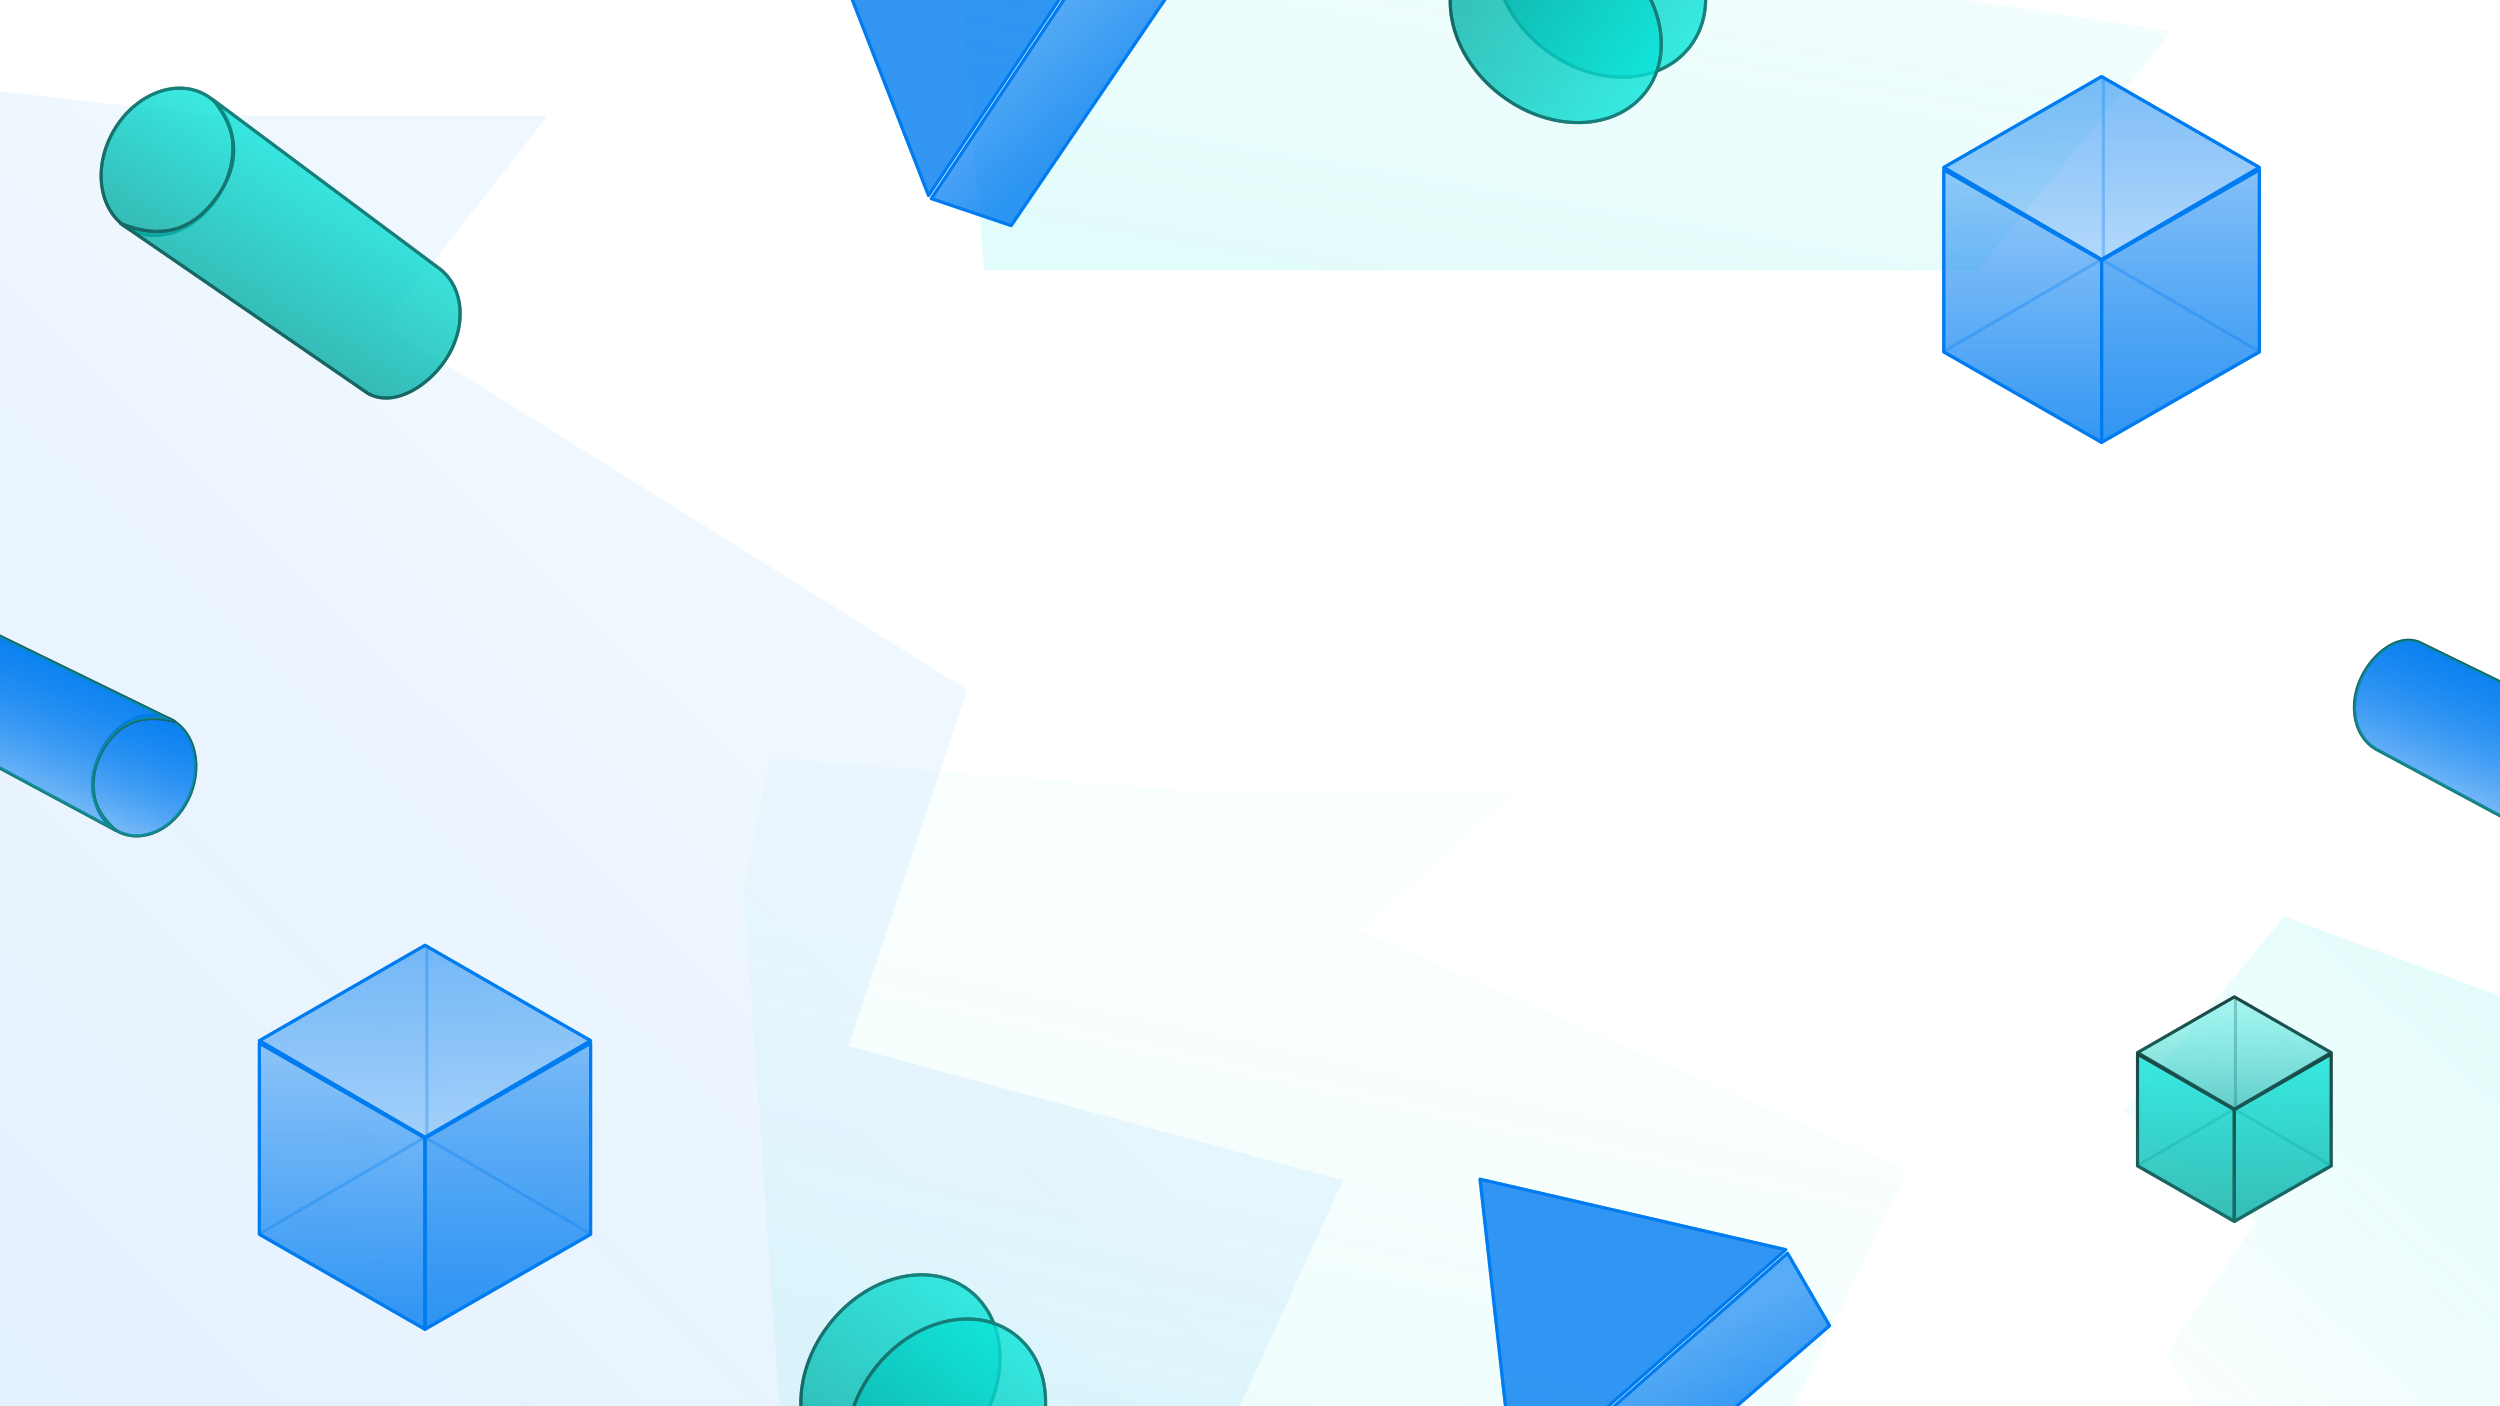 <svg width="1600" height="900" viewBox="0 0 1600 900" fill="none" xmlns="http://www.w3.org/2000/svg">
<g clip-path="url(#clip0_685_11)">
<g opacity="0.12" filter="url(#filter0_f_685_11)">
<path d="M1443.96 782.391L1386.33 865.913L1467.11 1002.98L1414.45 1045.28L1480.37 1069.66L1566.26 1116.6L1590.83 1067.29L1717.65 681.071L1462.03 586.54L1358.88 711.385L1443.96 782.391Z" fill="url(#paint0_linear_685_11)"/>
</g>
<g opacity="0.12" filter="url(#filter1_f_685_11)">
<path d="M543 669.5L619 441.5L245.288 208.363L350.5 74H137.5L-156 41L-174 168L-128.5 1110H697.5L859.5 755.5L543 669.5Z" fill="url(#paint1_linear_685_11)"/>
</g>
<g opacity="0.12" filter="url(#filter2_f_685_11)">
<path d="M1146.54 -16.963L1205 -115.287L917.529 -215.826L998.462 -273.769L834.615 -273.769L608.846 -288L595 -233.232L630 173L1265.38 173L1390 20.124L1146.54 -16.963Z" fill="url(#paint2_linear_685_11)"/>
</g>
<g opacity="0.12" filter="url(#filter3_f_685_11)">
<path d="M1148.95 898.905L1220.28 748.753L869.526 595.218L968.274 506.732H768.361L492.894 485L476 568.637L518.704 1189H1293.95L1446 955.541L1148.95 898.905Z" fill="url(#paint3_linear_685_11)"/>
</g>
<path opacity="0.3" fill-rule="evenodd" clip-rule="evenodd" d="M1244 224.98L1345 166.068L1446 224.98L1345 283.136L1244 224.98Z" stroke="#007CF0" stroke-width="2" stroke-linejoin="round"/>
<path opacity="0.3" d="M1346.15 166.068V49" stroke="#007CF0" stroke-width="2" stroke-linejoin="round"/>
<path d="M1244 107.152L1345 166.068L1446 107.152L1345 49L1244 107.152Z" fill="url(#paint4_linear_685_11)" fill-opacity="0.6" stroke="#007CF0" stroke-width="2" stroke-linejoin="round"/>
<path d="M1244 107.152L1345 166.068L1446 107.152L1345 49L1294.5 78.076L1244 107.152Z" stroke="url(#paint5_linear_685_11)" stroke-width="2" stroke-linejoin="round"/>
<path d="M1244 225.235L1345 283.136V166.582L1244 108.682V225.235Z" fill="url(#paint6_linear_685_11)" fill-opacity="0.8" stroke="#007CF0" stroke-width="2" stroke-linejoin="round"/>
<path d="M1244 225.235L1345 283.136V166.582L1244 108.682V225.235Z" stroke="url(#paint7_linear_685_11)" stroke-width="2" stroke-linejoin="round"/>
<path d="M1345 283.136L1446 225.235V108.682L1345 166.582V283.136Z" fill="url(#paint8_linear_685_11)" fill-opacity="0.8" stroke="#007CF0" stroke-width="2" stroke-linejoin="round"/>
<path d="M1345 283.136L1446 225.235V108.682L1345 166.582V283.136Z" fill="url(#paint9_linear_685_11)" fill-opacity="0.8" stroke="url(#paint10_linear_685_11)" stroke-width="2" stroke-linejoin="round"/>
<path opacity="0.3" fill-rule="evenodd" clip-rule="evenodd" d="M166 789.692L272 727.864L378 789.692L272 850.727L166 789.692Z" stroke="#007CF0" stroke-width="2" stroke-linejoin="round"/>
<path opacity="0.3" d="M273.204 727.864V605" stroke="#007CF0" stroke-width="2" stroke-linejoin="round"/>
<path d="M166 666.03L272 727.864L378 666.03L272 605L166 666.03Z" fill="url(#paint11_linear_685_11)" fill-opacity="0.6" stroke="#007CF0" stroke-width="2" stroke-linejoin="round"/>
<path d="M166 666.03L272 727.864L378 666.03L272 605L219 635.515L166 666.03Z" stroke="url(#paint12_linear_685_11)" stroke-width="2" stroke-linejoin="round"/>
<path d="M166 789.96L272 850.728V728.404L166 667.637V789.96Z" fill="url(#paint13_linear_685_11)" fill-opacity="0.8" stroke="#007CF0" stroke-width="2" stroke-linejoin="round"/>
<path d="M166 789.96L272 850.728V728.404L166 667.637V789.96Z" stroke="url(#paint14_linear_685_11)" stroke-width="2" stroke-linejoin="round"/>
<path d="M272 850.728L378 789.96V667.637L272 728.404V850.728Z" fill="url(#paint15_linear_685_11)" fill-opacity="0.8" stroke="#007CF0" stroke-width="2" stroke-linejoin="round"/>
<path d="M272 850.728L378 789.96V667.637L272 728.404V850.728Z" fill="url(#paint16_linear_685_11)" fill-opacity="0.8" stroke="url(#paint17_linear_685_11)" stroke-width="2" stroke-linejoin="round"/>
<path d="M947.22 754.69L1142.86 799.81L969.417 952.797L947.22 754.69Z" fill="url(#paint18_linear_685_11)" fill-opacity="0.8" stroke="#007CF0" stroke-width="2" stroke-linejoin="round"/>
<path d="M947.22 754.69L1142.86 799.81L969.417 952.797L947.22 754.69Z" stroke="url(#paint19_linear_685_11)" stroke-width="2" stroke-linejoin="round"/>
<path d="M970.589 955.061L1014.33 984.09L1170.92 848.447L1144.03 802.074L970.589 955.061Z" fill="url(#paint20_linear_685_11)" fill-opacity="0.8" stroke="#007CF0" stroke-width="2" stroke-linejoin="round"/>
<path d="M970.589 955.061L1014.33 984.09L1170.92 848.447L1144.03 802.074L970.589 955.061Z" stroke="url(#paint21_linear_685_11)" stroke-width="2" stroke-linejoin="round"/>
<path d="M519.879 -65.871L726.233 -72.7L594.261 125.154L519.879 -65.871Z" fill="url(#paint22_linear_685_11)" fill-opacity="0.8" stroke="#007CF0" stroke-width="2" stroke-linejoin="round"/>
<path d="M519.879 -65.871L726.233 -72.7L594.261 125.154L519.879 -65.871Z" stroke="url(#paint23_linear_685_11)" stroke-width="2" stroke-linejoin="round"/>
<path d="M596.024 127.095L647.167 144.391L766.964 -31.772L727.996 -70.759L596.024 127.095Z" fill="url(#paint24_linear_685_11)" fill-opacity="0.8" stroke="#007CF0" stroke-width="2" stroke-linejoin="round"/>
<path d="M596.024 127.095L647.167 144.391L766.964 -31.772L727.996 -70.759L596.024 127.095Z" stroke="url(#paint25_linear_685_11)" stroke-width="2" stroke-linejoin="round"/>
<path opacity="0.3" fill-rule="evenodd" clip-rule="evenodd" d="M1368 745.998L1429.98 709.844L1491.97 745.998L1429.98 781.689L1368 745.998Z" stroke="#202020" stroke-width="2" stroke-linejoin="round"/>
<path opacity="0.3" d="M1430.69 709.845V638" stroke="#202020" stroke-width="2" stroke-linejoin="round"/>
<path d="M1368 673.687L1429.98 709.844L1491.97 673.687L1429.98 638L1368 673.687Z" fill="url(#paint26_linear_685_11)" fill-opacity="0.6" stroke="#202020" stroke-width="2" stroke-linejoin="round"/>
<path d="M1368 673.687L1429.98 709.844L1491.97 673.687L1429.98 638L1368 673.687Z" stroke="url(#paint27_linear_685_11)" stroke-width="2" stroke-linejoin="round"/>
<path d="M1368 746.155L1429.98 781.689V710.16L1368 674.627V746.155Z" fill="url(#paint28_linear_685_11)" fill-opacity="0.8" stroke="#202020" stroke-width="2" stroke-linejoin="round"/>
<path d="M1368 746.155L1429.98 781.689V710.16L1368 674.627V746.155Z" stroke="url(#paint29_linear_685_11)" stroke-width="2" stroke-linejoin="round"/>
<path d="M1429.98 781.689L1491.97 746.155V674.627L1429.98 710.16V781.689Z" fill="url(#paint30_linear_685_11)" fill-opacity="0.8" stroke="#202020" stroke-width="2" stroke-linejoin="round"/>
<path d="M1429.98 781.689L1491.97 746.155V674.627L1429.98 710.16V781.689Z" stroke="url(#paint31_linear_685_11)" stroke-width="2" stroke-linejoin="round"/>
<path d="M82.222 146.311C101.122 157.223 127.5 146.917 141.14 123.292C154.78 99.667 150.516 71.67 131.616 60.758C112.716 49.846 86.337 60.152 72.697 83.777C59.057 107.402 63.322 135.399 82.222 146.311Z" fill="url(#paint32_linear_685_11)" fill-opacity="0.8" stroke="#202020" stroke-width="2" stroke-linejoin="round"/>
<path d="M82.222 146.311C101.122 157.223 127.5 146.917 141.14 123.292C154.78 99.667 150.516 71.67 131.616 60.758C112.716 49.846 86.337 60.152 72.697 83.777C59.057 107.402 63.322 135.399 82.222 146.311Z" stroke="url(#paint33_linear_685_11)" stroke-width="2" stroke-linejoin="round"/>
<path d="M77.282 143.05L235.343 251.717C252.631 261.596 276.295 245.92 287.207 227.02C298.119 208.12 297.086 185.035 282.268 172.686L136.555 64.019C153.239 84.512 153.86 105.394 138.42 126.666C122.979 147.937 102.6 153.399 77.282 143.05Z" fill="url(#paint34_linear_685_11)" fill-opacity="0.8" stroke="#202020" stroke-width="2" stroke-linejoin="round"/>
<path d="M77.282 143.05L235.343 251.717C252.631 261.596 276.295 245.92 287.207 227.02C298.119 208.12 297.086 185.035 282.268 172.686L136.555 64.019C153.239 84.512 153.86 105.394 138.42 126.666C122.979 147.937 102.6 153.399 77.282 143.05Z" stroke="url(#paint35_linear_685_11)" stroke-width="2" stroke-linejoin="round"/>
<path d="M1686.3 478.524L1548.14 411.066C1533.27 405.279 1516.36 420.506 1509.94 436.78C1503.53 453.055 1507.08 471.234 1520.29 479.272L1648.66 548.19C1633.01 533.916 1630.05 517.434 1639.77 498.744C1649.5 480.054 1665.01 473.314 1686.3 478.524Z" fill="url(#paint36_linear_685_11)" fill-opacity="0.8" stroke="#202020" stroke-width="2" stroke-linejoin="round"/>
<path d="M1686.3 478.524L1548.14 411.066C1533.27 405.279 1516.36 420.506 1509.94 436.78C1503.53 453.055 1507.08 471.234 1520.29 479.272L1648.66 548.19C1633.01 533.916 1630.05 517.434 1639.77 498.744C1649.5 480.054 1665.01 473.314 1686.3 478.524Z" fill="url(#paint37_linear_685_11)" fill-opacity="0.8" stroke="url(#paint38_linear_685_11)" stroke-width="2" stroke-linejoin="round"/>
<path d="M107.003 459.522C90.728 453.106 71.034 464.397 63.015 484.74C54.995 505.083 61.687 526.775 77.961 533.191C94.236 539.606 113.93 528.316 121.949 507.973C129.969 487.63 123.277 465.938 107.003 459.522Z" fill="url(#paint39_linear_685_11)" fill-opacity="0.8" stroke="#202020" stroke-width="2" stroke-linejoin="round"/>
<path d="M107.003 459.522C90.728 453.106 71.034 464.397 63.015 484.74C54.995 505.083 61.687 526.775 77.961 533.191C94.236 539.606 113.93 528.316 121.949 507.973C129.969 487.63 123.277 465.938 107.003 459.522Z" fill="url(#paint40_linear_685_11)" fill-opacity="0.8" stroke="url(#paint41_linear_685_11)" stroke-width="2" stroke-linejoin="round"/>
<path d="M111.305 461.524L-26.858 394.066C-41.733 388.279 -58.64 403.506 -65.055 419.78C-71.471 436.055 -67.922 454.234 -54.713 462.272L73.66 531.19C58.009 516.916 55.047 500.434 64.772 481.744C74.498 463.054 90.009 456.314 111.305 461.524Z" fill="url(#paint42_linear_685_11)" fill-opacity="0.8" stroke="#202020" stroke-width="2" stroke-linejoin="round"/>
<path d="M111.305 461.524L-26.858 394.066C-41.733 388.279 -58.64 403.506 -65.055 419.78C-71.471 436.055 -67.922 454.234 -54.713 462.272L73.66 531.19C58.009 516.916 55.047 500.434 64.772 481.744C74.498 463.054 90.009 456.314 111.305 461.524Z" fill="url(#paint43_linear_685_11)" fill-opacity="0.8" stroke="url(#paint44_linear_685_11)" stroke-width="2" stroke-linejoin="round"/>
<path d="M966.516 -58.506C947.02 -33.068 956.994 7.309 988.792 31.678C1020.59 56.047 1062.17 55.179 1081.67 29.741C1101.16 4.302 1091.19 -36.075 1059.39 -60.443C1027.59 -84.812 986.01 -83.945 966.516 -58.506Z" fill="url(#paint45_linear_685_11)" fill-opacity="0.8" stroke="#202020" stroke-width="2" stroke-linejoin="round"/>
<path d="M966.516 -58.506C947.02 -33.068 956.994 7.309 988.792 31.678C1020.59 56.047 1062.17 55.179 1081.67 29.741C1101.16 4.302 1091.19 -36.075 1059.39 -60.443C1027.59 -84.812 986.01 -83.945 966.516 -58.506Z" stroke="url(#paint46_linear_685_11)" stroke-width="2" stroke-linejoin="round"/>
<path d="M938.105 -29.429C918.61 -3.99 928.584 36.387 960.382 60.755C992.181 85.124 1033.76 84.257 1053.26 58.818C1072.75 33.38 1062.78 -6.997 1030.98 -31.366C999.182 -55.735 957.6 -54.867 938.105 -29.429Z" fill="url(#paint47_linear_685_11)" fill-opacity="0.8" stroke="#202020" stroke-width="2" stroke-linejoin="round"/>
<path d="M938.105 -29.429C918.61 -3.99 928.584 36.387 960.382 60.755C992.181 85.124 1033.76 84.257 1053.26 58.818C1072.75 33.38 1062.78 -6.997 1030.98 -31.366C999.182 -55.735 957.6 -54.867 938.105 -29.429Z" stroke="url(#paint48_linear_685_11)" stroke-width="2" stroke-linejoin="round"/>
<path d="M532.38 941.22C557.9 960.609 598.235 950.467 622.471 918.568C646.707 886.669 645.667 845.091 620.148 825.702C594.628 806.313 554.293 816.455 530.057 848.354C505.821 880.254 506.861 921.831 532.38 941.22Z" fill="url(#paint49_linear_685_11)" fill-opacity="0.8" stroke="#202020" stroke-width="2" stroke-linejoin="round"/>
<path d="M532.38 941.22C557.9 960.609 598.235 950.467 622.471 918.568C646.707 886.669 645.667 845.091 620.148 825.702C594.628 806.313 554.293 816.455 530.057 848.354C505.821 880.254 506.861 921.831 532.38 941.22Z" stroke="url(#paint50_linear_685_11)" stroke-width="2" stroke-linejoin="round"/>
<path d="M561.576 969.51C587.095 988.899 627.43 978.757 651.666 946.858C675.903 914.958 674.862 873.381 649.343 853.992C623.823 834.603 583.489 844.744 559.252 876.644C535.016 908.543 536.056 950.121 561.576 969.51Z" fill="url(#paint51_linear_685_11)" fill-opacity="0.8" stroke="#202020" stroke-width="2" stroke-linejoin="round"/>
<path d="M561.576 969.51C587.095 988.899 627.43 978.757 651.666 946.858C675.903 914.958 674.862 873.381 649.343 853.992C623.823 834.603 583.489 844.744 559.252 876.644C535.016 908.543 536.056 950.121 561.576 969.51Z" stroke="url(#paint52_linear_685_11)" stroke-width="2" stroke-linejoin="round"/>
</g>
<defs>
<filter id="filter0_f_685_11" x="1198.88" y="426.54" width="678.775" height="850.059" filterUnits="userSpaceOnUse" color-interpolation-filters="sRGB">
<feFlood flood-opacity="0" result="BackgroundImageFix"/>
<feBlend mode="normal" in="SourceGraphic" in2="BackgroundImageFix" result="shape"/>
<feGaussianBlur stdDeviation="80" result="effect1_foregroundBlur_685_11"/>
</filter>
<filter id="filter1_f_685_11" x="-334" y="-119" width="1353.5" height="1389" filterUnits="userSpaceOnUse" color-interpolation-filters="sRGB">
<feFlood flood-opacity="0" result="BackgroundImageFix"/>
<feBlend mode="normal" in="SourceGraphic" in2="BackgroundImageFix" result="shape"/>
<feGaussianBlur stdDeviation="80" result="effect1_foregroundBlur_685_11"/>
</filter>
<filter id="filter2_f_685_11" x="435" y="-448" width="1115" height="781" filterUnits="userSpaceOnUse" color-interpolation-filters="sRGB">
<feFlood flood-opacity="0" result="BackgroundImageFix"/>
<feBlend mode="normal" in="SourceGraphic" in2="BackgroundImageFix" result="shape"/>
<feGaussianBlur stdDeviation="80" result="effect1_foregroundBlur_685_11"/>
</filter>
<filter id="filter3_f_685_11" x="316" y="325" width="1290" height="1024" filterUnits="userSpaceOnUse" color-interpolation-filters="sRGB">
<feFlood flood-opacity="0" result="BackgroundImageFix"/>
<feBlend mode="normal" in="SourceGraphic" in2="BackgroundImageFix" result="shape"/>
<feGaussianBlur stdDeviation="80" result="effect1_foregroundBlur_685_11"/>
</filter>
<linearGradient id="paint0_linear_685_11" x1="1492.29" y1="964.642" x2="1711.76" y2="724.494" gradientUnits="userSpaceOnUse">
<stop stop-color="#09E5DA" stop-opacity="0.2"/>
<stop offset="1" stop-color="#06DFD9"/>
</linearGradient>
<linearGradient id="paint1_linear_685_11" x1="507.5" y1="522.5" x2="-17" y2="1054.5" gradientUnits="userSpaceOnUse">
<stop stop-color="#007CF0" stop-opacity="0.55"/>
<stop offset="1" stop-color="#007CF0"/>
</linearGradient>
<linearGradient id="paint2_linear_685_11" x1="893.462" y1="-171.133" x2="834.017" y2="169.69" gradientUnits="userSpaceOnUse">
<stop stop-color="#09E5DA" stop-opacity="0.2"/>
<stop offset="1" stop-color="#06DFD9"/>
</linearGradient>
<linearGradient id="paint3_linear_685_11" x1="840.161" y1="663.47" x2="728.411" y2="1175.38" gradientUnits="userSpaceOnUse">
<stop stop-color="#09E5DA" stop-opacity="0.2"/>
<stop offset="1" stop-color="#06DFD9"/>
</linearGradient>
<linearGradient id="paint4_linear_685_11" x1="1345" y1="49" x2="1345" y2="166.068" gradientUnits="userSpaceOnUse">
<stop stop-color="#007CF0" stop-opacity="0.85"/>
<stop offset="1" stop-color="#007CF0" stop-opacity="0.5"/>
</linearGradient>
<linearGradient id="paint5_linear_685_11" x1="1345" y1="50.088" x2="1345" y2="164.18" gradientUnits="userSpaceOnUse">
<stop stop-color="#007CF0" stop-opacity="0.65"/>
<stop offset="1" stop-color="#007CF0" stop-opacity="0.55"/>
</linearGradient>
<linearGradient id="paint6_linear_685_11" x1="1294.5" y1="108.682" x2="1294.5" y2="283.136" gradientUnits="userSpaceOnUse">
<stop stop-color="#007CF0" stop-opacity="0.5"/>
<stop offset="1" stop-color="#007CF0"/>
</linearGradient>
<linearGradient id="paint7_linear_685_11" x1="1294.5" y1="110.302" x2="1294.5" y2="280.323" gradientUnits="userSpaceOnUse">
<stop stop-color="#007CF0" stop-opacity="0.65"/>
<stop offset="1" stop-color="#007CF0" stop-opacity="0.55"/>
</linearGradient>
<linearGradient id="paint8_linear_685_11" x1="1395.5" y1="108.682" x2="1395.5" y2="283.136" gradientUnits="userSpaceOnUse">
<stop stop-color="#007CF0" stop-opacity="0.35"/>
<stop offset="1" stop-color="#007CF0" stop-opacity="0.7"/>
</linearGradient>
<linearGradient id="paint9_linear_685_11" x1="1395.5" y1="108.682" x2="1395.5" y2="283.136" gradientUnits="userSpaceOnUse">
<stop stop-color="#007CF0" stop-opacity="0.35"/>
<stop offset="1" stop-color="#007CF0" stop-opacity="0.7"/>
</linearGradient>
<linearGradient id="paint10_linear_685_11" x1="1395.5" y1="110.302" x2="1395.5" y2="280.323" gradientUnits="userSpaceOnUse">
<stop stop-color="#007CF0" stop-opacity="0.65"/>
<stop offset="1" stop-color="#007CF0" stop-opacity="0.55"/>
</linearGradient>
<linearGradient id="paint11_linear_685_11" x1="272" y1="605" x2="272" y2="727.864" gradientUnits="userSpaceOnUse">
<stop stop-color="#007CF0" stop-opacity="0.85"/>
<stop offset="1" stop-color="#007CF0" stop-opacity="0.5"/>
</linearGradient>
<linearGradient id="paint12_linear_685_11" x1="272" y1="606.141" x2="272" y2="725.882" gradientUnits="userSpaceOnUse">
<stop stop-color="#007CF0" stop-opacity="0.65"/>
<stop offset="1" stop-color="#007CF0" stop-opacity="0.55"/>
</linearGradient>
<linearGradient id="paint13_linear_685_11" x1="219" y1="667.637" x2="219" y2="850.728" gradientUnits="userSpaceOnUse">
<stop stop-color="#007CF0" stop-opacity="0.5"/>
<stop offset="1" stop-color="#007CF0"/>
</linearGradient>
<linearGradient id="paint14_linear_685_11" x1="219" y1="669.338" x2="219" y2="847.775" gradientUnits="userSpaceOnUse">
<stop stop-color="#007CF0" stop-opacity="0.65"/>
<stop offset="1" stop-color="#007CF0" stop-opacity="0.55"/>
</linearGradient>
<linearGradient id="paint15_linear_685_11" x1="325" y1="667.637" x2="325" y2="850.728" gradientUnits="userSpaceOnUse">
<stop stop-color="#007CF0" stop-opacity="0.35"/>
<stop offset="1" stop-color="#007CF0" stop-opacity="0.7"/>
</linearGradient>
<linearGradient id="paint16_linear_685_11" x1="325" y1="667.637" x2="325" y2="850.728" gradientUnits="userSpaceOnUse">
<stop stop-color="#007CF0" stop-opacity="0.35"/>
<stop offset="1" stop-color="#007CF0" stop-opacity="0.7"/>
</linearGradient>
<linearGradient id="paint17_linear_685_11" x1="325" y1="669.338" x2="325" y2="847.775" gradientUnits="userSpaceOnUse">
<stop stop-color="#007CF0" stop-opacity="0.65"/>
<stop offset="1" stop-color="#007CF0" stop-opacity="0.55"/>
</linearGradient>
<linearGradient id="paint18_linear_685_11" x1="1000.11" y1="768.107" x2="1055.89" y2="875.813" gradientUnits="userSpaceOnUse">
<stop stop-color="#007CF0"/>
<stop offset="1" stop-color="#007CF0"/>
</linearGradient>
<linearGradient id="paint19_linear_685_11" x1="983.446" y1="735.931" x2="1069.04" y2="901.208" gradientUnits="userSpaceOnUse">
<stop stop-color="#007CF0" stop-opacity="0.5"/>
<stop offset="1" stop-color="#007CF0" stop-opacity="0.502"/>
</linearGradient>
<linearGradient id="paint20_linear_685_11" x1="1054.68" y1="870.707" x2="1085.24" y2="929.724" gradientUnits="userSpaceOnUse">
<stop stop-color="#007CF0" stop-opacity="0.8"/>
<stop offset="1" stop-color="#007CF0"/>
</linearGradient>
<linearGradient id="paint21_linear_685_11" x1="1045.55" y1="853.076" x2="1092.45" y2="943.639" gradientUnits="userSpaceOnUse">
<stop stop-color="#007CF0" stop-opacity="0.5"/>
<stop offset="1" stop-color="#007CF0" stop-opacity="0.502"/>
</linearGradient>
<linearGradient id="paint22_linear_685_11" x1="575.985" y1="-66.505" x2="659.865" y2="25.807" gradientUnits="userSpaceOnUse">
<stop stop-color="#007CF0"/>
<stop offset="1" stop-color="#007CF0"/>
</linearGradient>
<linearGradient id="paint23_linear_685_11" x1="550.927" y1="-94.083" x2="679.642" y2="47.572" gradientUnits="userSpaceOnUse">
<stop stop-color="#007CF0" stop-opacity="0.5"/>
<stop offset="1" stop-color="#007CF0" stop-opacity="0.502"/>
</linearGradient>
<linearGradient id="paint24_linear_685_11" x1="657.315" y1="21.052" x2="703.277" y2="71.634" gradientUnits="userSpaceOnUse">
<stop stop-color="#007CF0" stop-opacity="0.8"/>
<stop offset="1" stop-color="#007CF0"/>
</linearGradient>
<linearGradient id="paint25_linear_685_11" x1="643.585" y1="5.941" x2="714.114" y2="83.56" gradientUnits="userSpaceOnUse">
<stop stop-color="#007CF0" stop-opacity="0.5"/>
<stop offset="1" stop-color="#007CF0" stop-opacity="0.502"/>
</linearGradient>
<linearGradient id="paint26_linear_685_11" x1="1429.98" y1="638" x2="1429.98" y2="709.844" gradientUnits="userSpaceOnUse">
<stop stop-color="#09E5DA" stop-opacity="0.5"/>
<stop offset="1" stop-color="#07ACA4"/>
</linearGradient>
<linearGradient id="paint27_linear_685_11" x1="1429.98" y1="638.667" x2="1429.98" y2="708.686" gradientUnits="userSpaceOnUse">
<stop stop-color="#09E5DA" stop-opacity="0.2"/>
<stop offset="1" stop-color="#09E5DA" stop-opacity="0.4"/>
</linearGradient>
<linearGradient id="paint28_linear_685_11" x1="1398.99" y1="674.627" x2="1398.99" y2="781.689" gradientUnits="userSpaceOnUse">
<stop stop-color="#09E5DA"/>
<stop offset="1" stop-color="#07ACA4"/>
</linearGradient>
<linearGradient id="paint29_linear_685_11" x1="1398.99" y1="675.621" x2="1398.99" y2="779.962" gradientUnits="userSpaceOnUse">
<stop stop-color="#09E5DA" stop-opacity="0.2"/>
<stop offset="1" stop-color="#09E5DA" stop-opacity="0.4"/>
</linearGradient>
<linearGradient id="paint30_linear_685_11" x1="1460.97" y1="674.627" x2="1460.97" y2="781.689" gradientUnits="userSpaceOnUse">
<stop stop-color="#09E5DA"/>
<stop offset="1" stop-color="#07ACA4"/>
</linearGradient>
<linearGradient id="paint31_linear_685_11" x1="1460.97" y1="675.621" x2="1460.97" y2="779.962" gradientUnits="userSpaceOnUse">
<stop stop-color="#09E5DA" stop-opacity="0.2"/>
<stop offset="1" stop-color="#09E5DA" stop-opacity="0.4"/>
</linearGradient>
<linearGradient id="paint32_linear_685_11" x1="131.616" y1="60.758" x2="82.222" y2="146.311" gradientUnits="userSpaceOnUse">
<stop stop-color="#09E5DA"/>
<stop offset="1" stop-color="#07ACA4"/>
</linearGradient>
<linearGradient id="paint33_linear_685_11" x1="131.157" y1="61.553" x2="83.018" y2="144.931" gradientUnits="userSpaceOnUse">
<stop stop-color="#09E5DA" stop-opacity="0.5"/>
<stop offset="1" stop-color="#07ACA4" stop-opacity="0.5"/>
</linearGradient>
<linearGradient id="paint34_linear_685_11" x1="223.224" y1="114.057" x2="166.645" y2="212.054" gradientUnits="userSpaceOnUse">
<stop stop-color="#09E5DA"/>
<stop offset="1" stop-color="#07ACA4"/>
</linearGradient>
<linearGradient id="paint35_linear_685_11" x1="222.698" y1="114.967" x2="167.557" y2="210.473" gradientUnits="userSpaceOnUse">
<stop stop-color="#09E5DA" stop-opacity="0.5"/>
<stop offset="1" stop-color="#07ACA4" stop-opacity="0.5"/>
</linearGradient>
<linearGradient id="paint36_linear_685_11" x1="1574.03" y1="518.77" x2="1607.3" y2="434.386" gradientUnits="userSpaceOnUse">
<stop stop-color="#007CF0" stop-opacity="0.35"/>
<stop offset="1" stop-color="#007CF0"/>
</linearGradient>
<linearGradient id="paint37_linear_685_11" x1="1574.03" y1="518.77" x2="1607.3" y2="434.386" gradientUnits="userSpaceOnUse">
<stop stop-color="#007CF0" stop-opacity="0.35"/>
<stop offset="1" stop-color="#007CF0"/>
</linearGradient>
<linearGradient id="paint38_linear_685_11" x1="1574.34" y1="517.986" x2="1606.76" y2="435.747" gradientUnits="userSpaceOnUse">
<stop stop-color="#09E5DA" stop-opacity="0.5"/>
<stop offset="1" stop-color="#07ACA4" stop-opacity="0.5"/>
</linearGradient>
<linearGradient id="paint39_linear_685_11" x1="77.961" y1="533.191" x2="107.003" y2="459.522" gradientUnits="userSpaceOnUse">
<stop stop-color="#007CF0" stop-opacity="0.35"/>
<stop offset="1" stop-color="#007CF0"/>
</linearGradient>
<linearGradient id="paint40_linear_685_11" x1="77.961" y1="533.191" x2="107.003" y2="459.522" gradientUnits="userSpaceOnUse">
<stop stop-color="#007CF0" stop-opacity="0.35"/>
<stop offset="1" stop-color="#007CF0"/>
</linearGradient>
<linearGradient id="paint41_linear_685_11" x1="78.231" y1="532.506" x2="106.534" y2="460.71" gradientUnits="userSpaceOnUse">
<stop stop-color="#09E5DA" stop-opacity="0.5"/>
<stop offset="1" stop-color="#07ACA4" stop-opacity="0.5"/>
</linearGradient>
<linearGradient id="paint42_linear_685_11" x1="-0.969" y1="501.77" x2="32.297" y2="417.386" gradientUnits="userSpaceOnUse">
<stop stop-color="#007CF0" stop-opacity="0.35"/>
<stop offset="1" stop-color="#007CF0"/>
</linearGradient>
<linearGradient id="paint43_linear_685_11" x1="-0.969" y1="501.77" x2="32.297" y2="417.386" gradientUnits="userSpaceOnUse">
<stop stop-color="#007CF0" stop-opacity="0.35"/>
<stop offset="1" stop-color="#007CF0"/>
</linearGradient>
<linearGradient id="paint44_linear_685_11" x1="-0.66" y1="500.986" x2="31.76" y2="418.747" gradientUnits="userSpaceOnUse">
<stop stop-color="#09E5DA" stop-opacity="0.5"/>
<stop offset="1" stop-color="#07ACA4" stop-opacity="0.5"/>
</linearGradient>
<linearGradient id="paint45_linear_685_11" x1="1081.67" y1="29.741" x2="966.516" y2="-58.506" gradientUnits="userSpaceOnUse">
<stop stop-color="#09E5DA"/>
<stop offset="1" stop-color="#07ACA4"/>
</linearGradient>
<linearGradient id="paint46_linear_685_11" x1="1080.6" y1="28.921" x2="968.373" y2="-57.083" gradientUnits="userSpaceOnUse">
<stop stop-color="#09E5DA" stop-opacity="0.5"/>
<stop offset="1" stop-color="#07ACA4" stop-opacity="0.5"/>
</linearGradient>
<linearGradient id="paint47_linear_685_11" x1="1053.26" y1="58.818" x2="938.105" y2="-29.429" gradientUnits="userSpaceOnUse">
<stop stop-color="#09E5DA"/>
<stop offset="1" stop-color="#07ACA4"/>
</linearGradient>
<linearGradient id="paint48_linear_685_11" x1="1052.19" y1="57.998" x2="939.962" y2="-28.006" gradientUnits="userSpaceOnUse">
<stop stop-color="#09E5DA" stop-opacity="0.5"/>
<stop offset="1" stop-color="#07ACA4" stop-opacity="0.5"/>
</linearGradient>
<linearGradient id="paint49_linear_685_11" x1="620.148" y1="825.702" x2="532.38" y2="941.22" gradientUnits="userSpaceOnUse">
<stop stop-color="#09E5DA"/>
<stop offset="1" stop-color="#07ACA4"/>
</linearGradient>
<linearGradient id="paint50_linear_685_11" x1="619.332" y1="826.776" x2="533.796" y2="939.357" gradientUnits="userSpaceOnUse">
<stop stop-color="#09E5DA" stop-opacity="0.5"/>
<stop offset="1" stop-color="#07ACA4" stop-opacity="0.5"/>
</linearGradient>
<linearGradient id="paint51_linear_685_11" x1="649.343" y1="853.992" x2="561.576" y2="969.51" gradientUnits="userSpaceOnUse">
<stop stop-color="#09E5DA"/>
<stop offset="1" stop-color="#07ACA4"/>
</linearGradient>
<linearGradient id="paint52_linear_685_11" x1="648.527" y1="855.065" x2="562.991" y2="967.647" gradientUnits="userSpaceOnUse">
<stop stop-color="#09E5DA" stop-opacity="0.5"/>
<stop offset="1" stop-color="#07ACA4" stop-opacity="0.5"/>
</linearGradient>
<clipPath id="clip0_685_11">
<rect width="1600" height="900" fill="white"/>
</clipPath>
</defs>
</svg>
